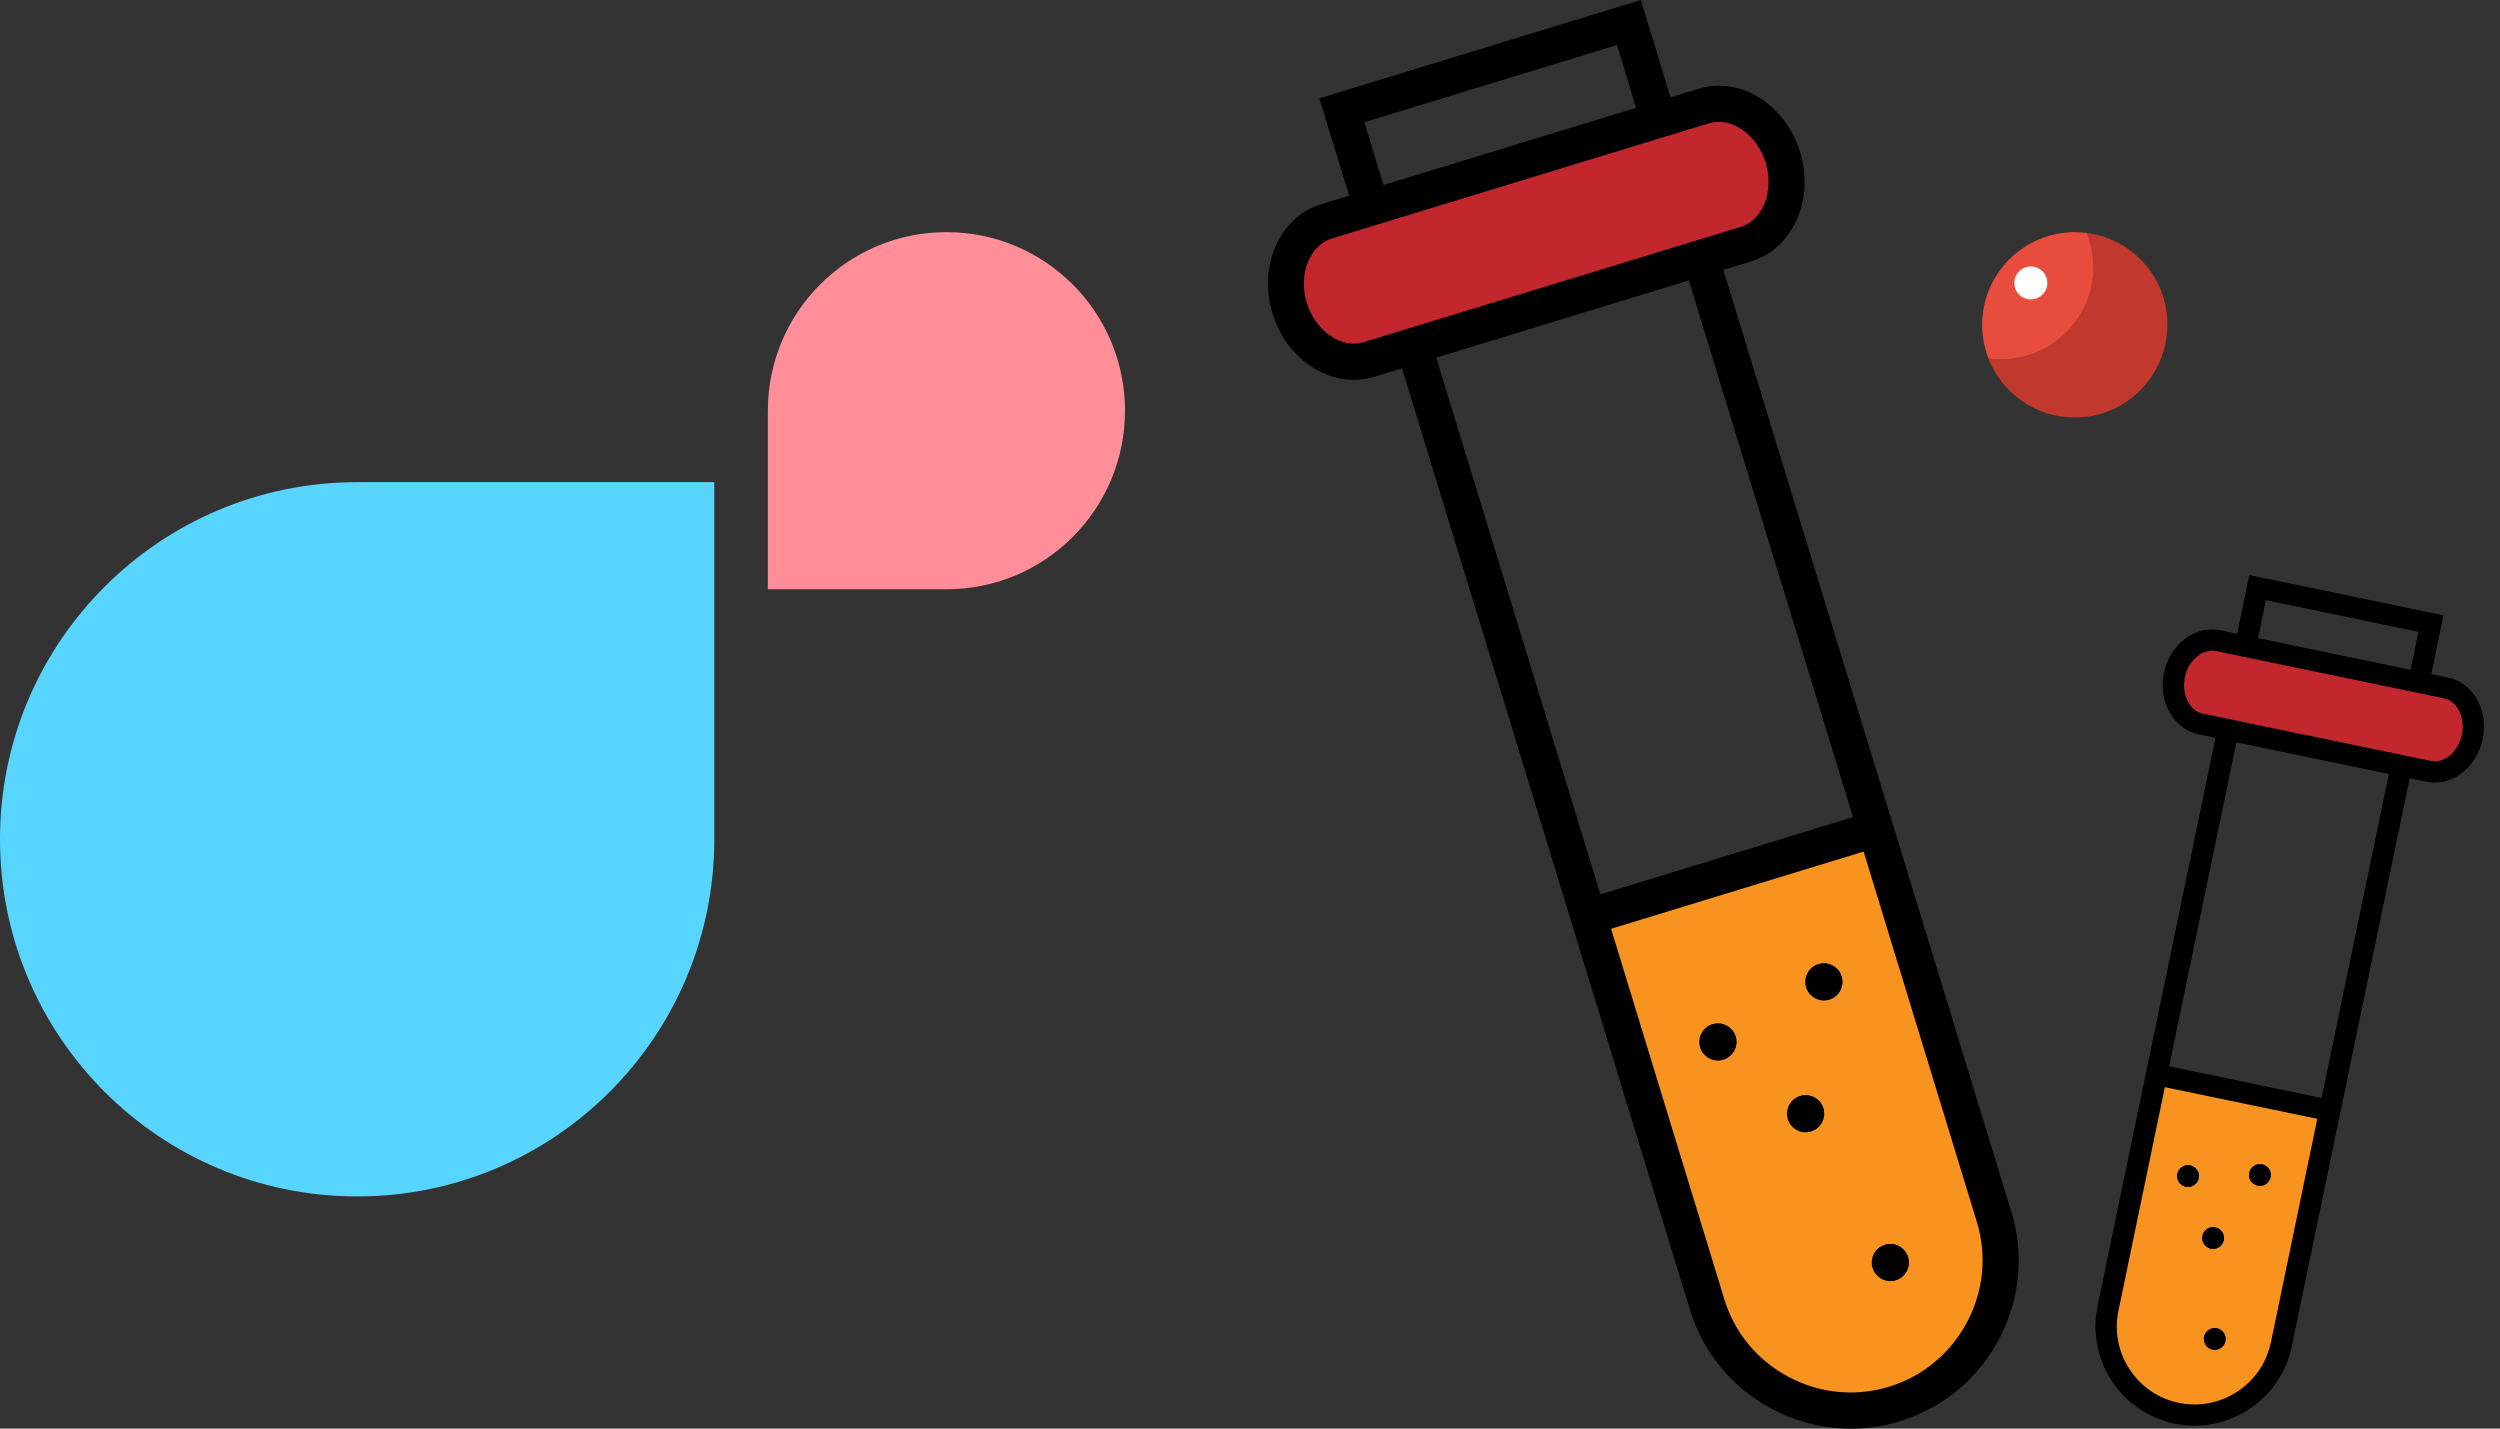 <svg width="140" height="80" viewBox="0 0 140 80" fill="none" xmlns="http://www.w3.org/2000/svg">
<rect x="0" y="0" width="140" height="80" fill="#333333" stroke="none"/>
<g id="Vector">
<path d="M0 47C0 35.954 8.954 27 20 27H40V47C40 58.046 31.046 67 20 67C8.954 67 0 58.046 0 47Z" fill="#57D5FF"/>
<path d="M43 23C43 17.477 47.477 13 53 13C58.523 13 63 17.477 63 23C63 28.523 58.523 33 53 33H43V23Z" fill="#FF8E98"/>
<path d="M99.837 8.809C100.16 9.875 100.09 10.951 99.721 11.825C99.347 12.709 98.67 13.391 97.781 13.663L76.637 20.124C74.854 20.669 72.864 19.371 72.217 17.25C71.894 16.184 71.96 15.108 72.334 14.229C72.707 13.35 73.384 12.663 74.273 12.39L95.417 5.93C97.195 5.385 99.19 6.683 99.837 8.809Z" fill="#C1272D"/>
<path d="M105.024 46.425L111.662 68.125C113.015 72.544 110.505 77.267 106.085 78.616C101.66 79.97 96.943 77.454 95.594 73.04L88.957 51.34L105.03 46.425H105.024ZM103.13 54.679C102.964 54.133 102.383 53.825 101.832 53.992C101.282 54.158 100.979 54.739 101.145 55.29C101.312 55.835 101.893 56.144 102.443 55.977C102.989 55.81 103.297 55.229 103.13 54.679ZM106.848 70.398C106.681 69.852 106.1 69.539 105.55 69.711C105.004 69.877 104.696 70.458 104.863 71.004C105.03 71.549 105.61 71.863 106.156 71.696C106.707 71.529 107.01 70.948 106.843 70.398H106.848ZM102.105 62.063C101.938 61.513 101.357 61.21 100.807 61.376C100.261 61.543 99.948 62.124 100.12 62.675C100.287 63.22 100.867 63.528 101.413 63.361C101.958 63.195 102.272 62.614 102.105 62.068V62.063ZM97.195 58.048C97.028 57.497 96.448 57.194 95.897 57.361C95.352 57.528 95.038 58.108 95.21 58.659C95.377 59.204 95.958 59.513 96.503 59.346C97.049 59.179 97.362 58.598 97.195 58.053V58.048Z" fill="#F7931E"/>
<path d="M101.832 53.992C102.378 53.825 102.959 54.133 103.13 54.679C103.297 55.224 102.989 55.805 102.443 55.977C101.898 56.144 101.317 55.835 101.145 55.29C100.979 54.744 101.287 54.163 101.832 53.992Z" fill="black"/>
<path d="M105.555 69.706C106.105 69.539 106.681 69.847 106.853 70.393C107.02 70.938 106.717 71.519 106.166 71.691C105.621 71.858 105.04 71.549 104.873 70.999C104.706 70.453 105.009 69.873 105.56 69.706H105.555Z" fill="black"/>
<path d="M100.812 61.376C101.357 61.21 101.938 61.513 102.11 62.063C102.277 62.609 101.969 63.19 101.418 63.356C100.872 63.523 100.292 63.22 100.125 62.669C99.958 62.119 100.266 61.543 100.812 61.371V61.376Z" fill="black"/>
<path d="M95.902 57.356C96.448 57.189 97.028 57.492 97.2 58.043C97.367 58.588 97.059 59.169 96.508 59.336C95.963 59.502 95.382 59.199 95.215 58.649C95.049 58.098 95.357 57.522 95.902 57.351V57.356Z" fill="black"/>
<path d="M112.626 67.832L96.508 15.113L98.079 14.633C99.216 14.285 100.155 13.406 100.65 12.224C101.135 11.087 101.186 9.769 100.807 8.516C99.994 5.849 97.443 4.258 95.124 4.97L93.553 5.45L91.886 0L73.884 5.506L75.551 10.956L73.98 11.436C72.829 11.789 71.919 12.643 71.409 13.845C70.924 14.982 70.874 16.3 71.258 17.558C71.939 19.79 73.844 21.27 75.809 21.27C76.188 21.27 76.566 21.215 76.94 21.104L78.511 20.624L94.634 73.343C95.367 75.737 96.993 77.707 99.221 78.894C100.61 79.631 102.12 80.005 103.64 80.005C104.56 80.005 105.484 79.869 106.388 79.591C108.783 78.858 110.758 77.227 111.94 75.004C113.121 72.777 113.369 70.236 112.637 67.837L112.626 67.832ZM76.405 6.844L90.548 2.521L91.624 6.036L77.481 10.36L76.405 6.844ZM76.344 19.164C75.112 19.543 73.662 18.533 73.182 16.962C72.935 16.159 72.965 15.33 73.263 14.628C73.536 13.987 74 13.537 74.571 13.36L95.715 6.9C96.953 6.526 98.397 7.536 98.877 9.107C99.12 9.895 99.089 10.744 98.796 11.436C98.524 12.077 98.064 12.527 97.493 12.699L76.349 19.164H76.344ZM94.574 15.704L103.767 45.758L89.624 50.082L80.43 20.028L94.574 15.704ZM110.146 74.05C109.217 75.797 107.666 77.08 105.787 77.656C103.908 78.232 101.908 78.035 100.16 77.106C98.413 76.176 97.13 74.631 96.559 72.747L90.22 52.012L104.363 47.688L110.702 68.423C111.278 70.302 111.081 72.302 110.151 74.05H110.146Z" fill="black"/>
<path d="M138.453 41.268C138.322 41.909 137.978 42.45 137.539 42.793C137.094 43.147 136.549 43.303 136.013 43.192L123.249 40.541C122.173 40.318 121.511 39.081 121.779 37.803C121.91 37.161 122.254 36.621 122.693 36.272C123.138 35.924 123.678 35.762 124.219 35.873L136.983 38.525C138.059 38.747 138.721 39.985 138.453 41.268Z" fill="#C1272D"/>
<path d="M130.472 62.195L127.755 75.297C127.199 77.964 124.567 79.697 121.895 79.141C119.223 78.586 117.496 75.949 118.051 73.282L120.769 60.179L130.472 62.195ZM127.154 65.922C127.224 65.594 127.007 65.266 126.679 65.2C126.35 65.129 126.022 65.347 125.956 65.675C125.886 66.003 126.103 66.332 126.431 66.397C126.76 66.468 127.088 66.251 127.154 65.922ZM124.623 75.105C124.694 74.777 124.481 74.449 124.148 74.383C123.82 74.312 123.497 74.53 123.426 74.858C123.355 75.186 123.567 75.515 123.901 75.58C124.234 75.651 124.557 75.434 124.623 75.105ZM124.532 69.453C124.603 69.12 124.386 68.797 124.057 68.731C123.729 68.665 123.401 68.872 123.335 69.206C123.264 69.534 123.481 69.857 123.81 69.928C124.138 69.999 124.466 69.787 124.532 69.453ZM123.128 65.983C123.199 65.65 122.981 65.326 122.653 65.261C122.325 65.195 121.996 65.402 121.931 65.736C121.86 66.064 122.077 66.387 122.405 66.458C122.734 66.529 123.062 66.317 123.128 65.983Z" fill="#F7931E"/>
<path d="M126.679 65.2C127.007 65.271 127.224 65.594 127.154 65.922C127.083 66.251 126.76 66.468 126.431 66.397C126.103 66.327 125.886 66.003 125.956 65.675C126.027 65.347 126.35 65.129 126.679 65.2Z" fill="black"/>
<path d="M124.148 74.383C124.481 74.454 124.694 74.777 124.623 75.105C124.552 75.434 124.234 75.651 123.901 75.58C123.572 75.51 123.36 75.186 123.426 74.858C123.491 74.53 123.815 74.312 124.148 74.383Z" fill="black"/>
<path d="M124.057 68.731C124.386 68.802 124.603 69.12 124.532 69.453C124.461 69.781 124.138 69.994 123.81 69.928C123.481 69.857 123.264 69.539 123.335 69.206C123.406 68.872 123.729 68.66 124.057 68.731Z" fill="black"/>
<path d="M122.653 65.261C122.981 65.332 123.199 65.65 123.128 65.983C123.057 66.311 122.734 66.524 122.405 66.458C122.077 66.392 121.86 66.069 121.931 65.736C122.001 65.402 122.325 65.19 122.653 65.261Z" fill="black"/>
<path d="M138.741 39.217C138.377 38.54 137.796 38.086 137.099 37.944L136.15 37.747L136.832 34.459L125.961 32.201L125.28 35.489L124.33 35.292C123.638 35.146 122.921 35.333 122.315 35.807C121.744 36.257 121.34 36.924 121.183 37.681C121.027 38.439 121.128 39.207 121.476 39.849C121.84 40.525 122.421 40.98 123.118 41.121L124.067 41.318L117.46 73.156C117.162 74.6 117.445 76.085 118.258 77.328C119.072 78.57 120.319 79.419 121.769 79.722C122.148 79.798 122.522 79.838 122.9 79.838C123.971 79.838 125.022 79.525 125.941 78.924C127.184 78.106 128.032 76.863 128.336 75.419L134.942 43.581L135.892 43.778C136.044 43.809 136.195 43.824 136.347 43.824C136.892 43.824 137.443 43.627 137.902 43.263C138.473 42.813 138.877 42.147 139.034 41.389C139.19 40.631 139.089 39.859 138.741 39.217ZM126.891 33.61L135.432 35.383L134.993 37.51L126.451 35.737L126.891 33.61ZM127.169 75.176C126.931 76.313 126.265 77.287 125.29 77.929C124.315 78.57 123.148 78.793 122.011 78.56C120.875 78.323 119.895 77.656 119.259 76.681C118.617 75.707 118.395 74.54 118.632 73.408L125.239 41.571L133.776 43.344L127.169 75.181V75.176ZM137.867 41.147C137.766 41.621 137.513 42.051 137.165 42.329C136.842 42.586 136.478 42.687 136.129 42.611L123.36 39.965C123.017 39.894 122.719 39.657 122.527 39.293C122.315 38.899 122.254 38.414 122.355 37.929C122.456 37.444 122.703 37.025 123.057 36.747C123.315 36.545 123.598 36.439 123.875 36.439C123.946 36.439 124.022 36.444 124.093 36.459L136.862 39.106C137.205 39.177 137.503 39.414 137.695 39.778C137.907 40.177 137.968 40.662 137.867 41.147Z" fill="black"/>
<path d="M120.888 59.594L120.646 60.761L130.349 62.774L130.591 61.607L120.888 59.594Z" fill="black"/>
<path d="M116.87 13.05C117.1 13.64 117.23 14.28 117.23 14.94C117.23 17.81 114.9 20.13 112.03 20.13C111.8 20.13 111.57 20.11 111.35 20.08C112.11 22.01 113.98 23.38 116.18 23.38C119.05 23.38 121.37 21.06 121.37 18.19C121.39 15.55 119.42 13.38 116.87 13.05Z" fill="#C1392D"/>
<path d="M117.23 14.94C117.23 14.27 117.1 13.63 116.87 13.05C116.65 13.02 116.42 13 116.19 13C113.33 13 111 15.33 111 18.19C111 18.86 111.13 19.5 111.36 20.08C111.58 20.11 111.81 20.13 112.04 20.13C114.91 20.13 117.24 17.8 117.24 14.94H117.23Z" fill="#E74C3C"/>
<path d="M114.65 15.85C114.65 16.36 114.23 16.77 113.73 16.77C113.23 16.77 112.8 16.36 112.8 15.85C112.8 15.34 113.22 14.92 113.73 14.92C114.24 14.92 114.65 15.34 114.65 15.85Z" fill="white"/>
</g>
</svg>

